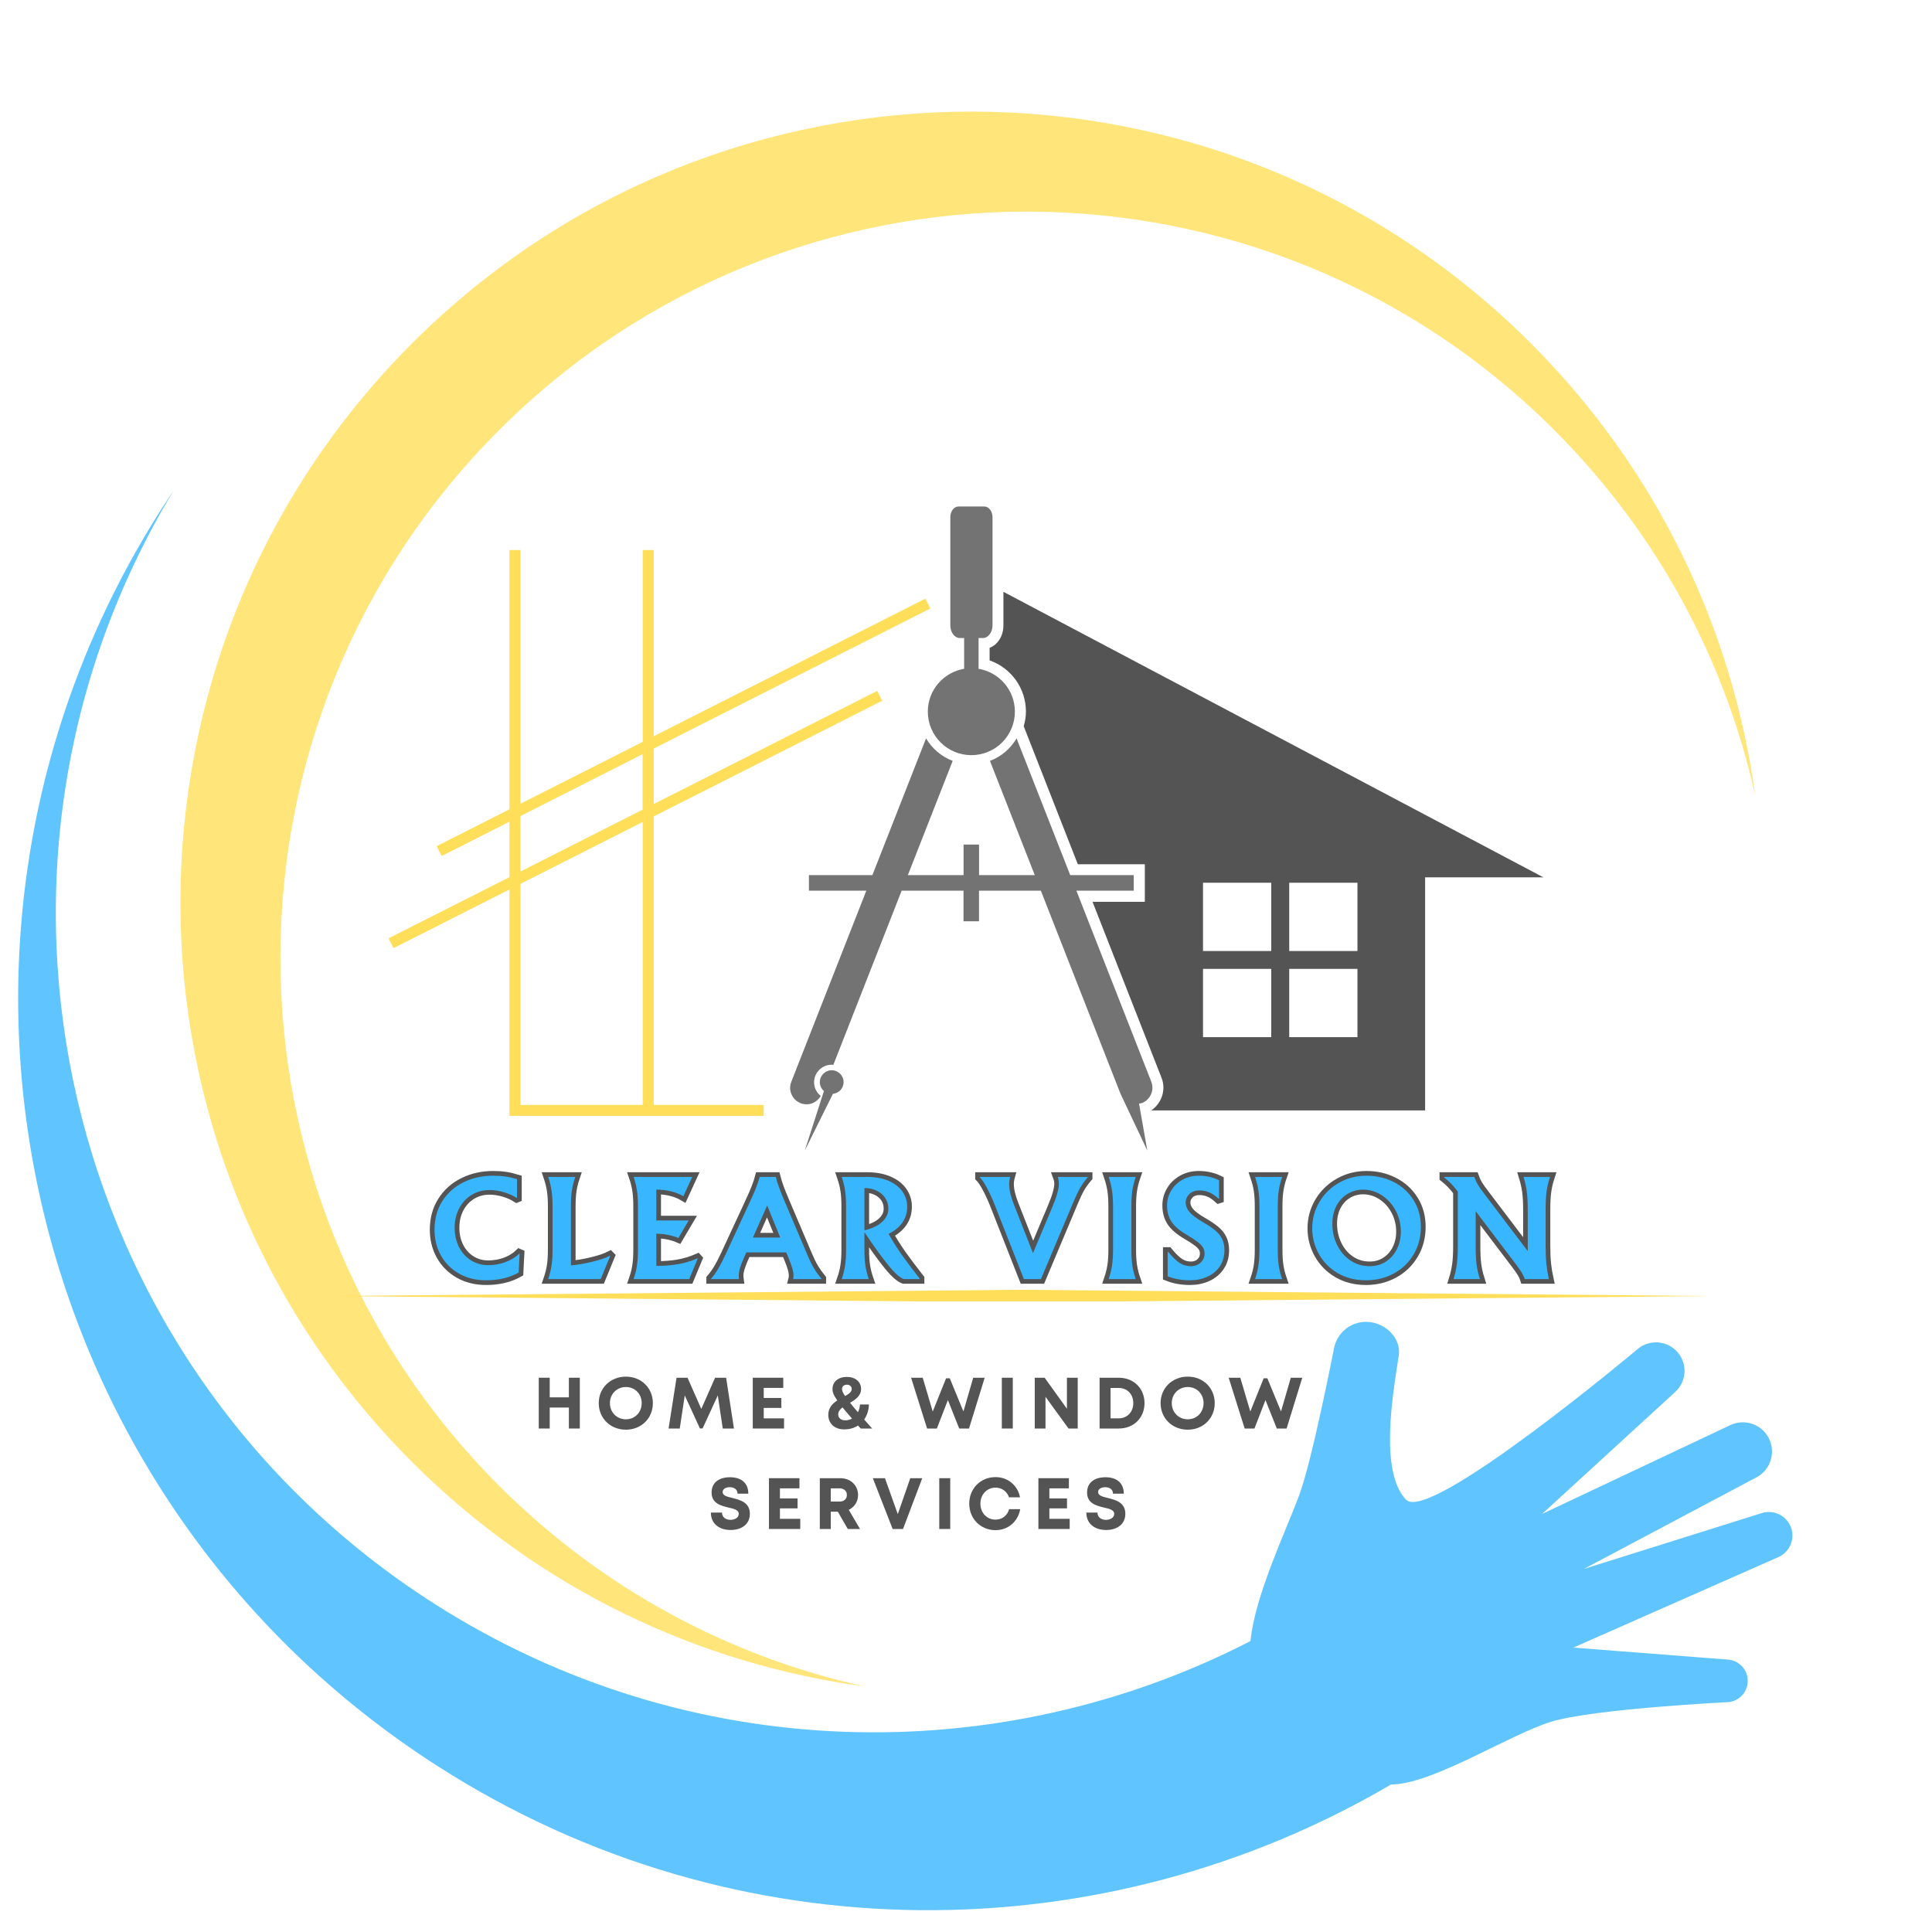 <svg xmlns="http://www.w3.org/2000/svg" xmlns:xlink="http://www.w3.org/1999/xlink" width="500" viewBox="0 0 375 375" height="500" preserveAspectRatio="xMidYMid meet"><defs><filter x="0%" y="0%" width="100%" height="100%" id="3dc6378985"></filter><g></g><mask id="670418a140"><g filter="url(#3dc6378985)"><rect x="-37.5" width="450" fill="#000000" y="-37.5" height="450" fill-opacity="0.8"></rect></g></mask><clipPath id="eca11d5efe"><path d="M 0.121 74 L 345 74 L 345 350 L 0.121 350 Z M 0.121 74 " clip-rule="nonzero"></path></clipPath><clipPath id="61bf722f5e"><path d="M 32 0.359 L 338 0.359 L 338 307 L 32 307 Z M 32 0.359 " clip-rule="nonzero"></path></clipPath><clipPath id="b4caa06fbf"><rect x="0" width="346" y="0" height="351"></rect></clipPath><clipPath id="864a994d9e"><path d="M 156 207 L 164 207 L 164 223.562 L 156 223.562 Z M 156 207 " clip-rule="nonzero"></path></clipPath><clipPath id="af620f682e"><path d="M 153 143 L 224 143 L 224 223.562 L 153 223.562 Z M 153 143 " clip-rule="nonzero"></path></clipPath><clipPath id="2046c48533"><path d="M 180 98.312 L 197 98.312 L 197 147 L 180 147 Z M 180 98.312 " clip-rule="nonzero"></path></clipPath><clipPath id="4e6aad6c46"><path d="M 192 114 L 299.637 114 L 299.637 216 L 192 216 Z M 192 114 " clip-rule="nonzero"></path></clipPath><clipPath id="dfd80f8d1d"><path d="M 75.387 106 L 181 106 L 181 217 L 75.387 217 Z M 75.387 106 " clip-rule="nonzero"></path></clipPath><clipPath id="aa501562bd"><path d="M 64 250.344 L 333 250.344 L 333 252.594 L 64 252.594 Z M 64 250.344 " clip-rule="nonzero"></path></clipPath></defs><g mask="url(#670418a140)"><g transform="matrix(1, 0, 0, 1, 3, 21)"><g clip-path="url(#b4caa06fbf)"><g clip-path="url(#eca11d5efe)"><path fill="#38b6ff" d="M 344.641 275.52 C 343.82 273.203 341.312 271.953 338.965 272.688 L 304.434 283.527 L 337.934 265.75 C 340.707 264.273 341.758 260.828 340.273 258.059 C 338.848 255.398 335.59 254.324 332.859 255.613 L 296.32 272.855 L 322.164 249.172 C 324.496 247.039 324.574 243.395 322.336 241.164 C 320.352 239.191 317.215 239.004 315.016 240.727 C 315.016 240.727 274.414 274.828 269.902 270.082 C 264.699 264.602 267.359 249.582 268.496 242.109 C 268.953 239.133 266.559 236.434 263.625 235.738 C 260.207 234.926 256.789 237.039 255.98 240.449 C 255.98 240.449 251.75 262.246 249.195 269.16 C 246.633 276.086 240.598 288.66 239.73 297.418 C 239.727 297.453 239.727 297.488 239.723 297.523 C 191.047 322.605 130.711 321.84 81.234 290.238 C 8.426 243.734 -13.707 147.805 30.664 74.262 C 29.883 75.422 29.109 76.594 28.352 77.781 C -24.211 160.074 -0.109 269.391 82.18 321.953 C 140.141 358.977 211.5 357.949 267 325.367 C 267.211 325.359 267.418 325.363 267.633 325.352 C 275.816 324.859 290.238 315.57 298.082 313.188 C 306.375 310.664 332.543 309.375 332.543 309.375 C 334.582 309.152 336.152 307.473 336.23 305.422 C 336.316 303.191 334.633 301.297 332.41 301.129 L 302.387 298.797 L 342.184 281.234 C 344.371 280.266 345.445 277.777 344.641 275.52 " fill-opacity="1" fill-rule="nonzero"></path></g><g clip-path="url(#61bf722f5e)"><path fill="#ffde59" d="M 294.137 45.637 C 234.172 -14.328 136.953 -14.328 76.988 45.637 C 17.027 105.602 17.027 202.82 76.988 262.781 C 101.672 287.469 132.672 301.98 164.785 306.34 C 138.793 300.578 114.074 287.586 93.855 267.363 C 37.281 210.793 37.281 119.07 93.855 62.504 C 150.426 5.93 242.145 5.93 298.715 62.504 C 318.941 82.723 331.926 107.441 337.691 133.434 C 333.336 101.32 318.816 70.32 294.137 45.637 " fill-opacity="1" fill-rule="nonzero"></path></g></g></g></g><g clip-path="url(#864a994d9e)"><path fill="#737373" d="M 159.125 210.047 C 159.125 208.77 160.156 207.738 161.434 207.738 C 162.711 207.738 163.742 208.77 163.742 210.047 C 163.742 211.242 162.836 212.188 161.668 212.312 L 156.215 223.305 L 159.922 211.777 C 159.457 211.363 159.125 210.746 159.125 210.047 Z M 159.125 210.047 " fill-opacity="1" fill-rule="nonzero"></path></g><g clip-path="url(#af620f682e)"><path fill="#737373" d="M 168.152 172.883 L 157.012 172.883 L 157.012 169.859 L 169.332 169.859 L 179.746 143.32 C 180.93 145.312 182.727 146.852 184.914 147.688 L 176.215 169.859 L 187.027 169.859 L 187.027 163.926 L 190.035 163.926 L 190.035 169.859 L 200.848 169.859 L 192.152 147.688 C 194.336 146.863 196.148 145.312 197.316 143.32 L 207.73 169.859 L 220.055 169.859 L 220.055 172.883 L 208.926 172.883 L 223.461 209.949 C 224.105 211.598 223.297 213.453 221.648 214.098 C 221.469 214.168 221.277 214.168 221.086 214.207 L 222.691 223.316 L 217.484 212.285 L 202.031 172.883 L 190.023 172.883 L 190.023 178.82 L 187.016 178.82 L 187.016 172.883 L 175.008 172.883 L 161.75 206.691 C 161.641 206.68 161.531 206.664 161.422 206.664 C 159.539 206.664 158.012 208.191 158.012 210.074 C 158.012 211.145 158.52 212.094 159.305 212.723 C 158.727 213.727 157.684 214.344 156.57 214.344 C 156.188 214.344 155.789 214.277 155.402 214.125 C 153.754 213.48 152.945 211.625 153.59 209.977 Z M 168.152 172.883 " fill-opacity="1" fill-rule="nonzero"></path></g><g clip-path="url(#2046c48533)"><path fill="#737373" d="M 190.777 123.84 L 189.941 123.84 L 189.941 129.812 C 193.938 130.488 196.988 133.938 196.988 138.125 C 196.988 142.797 193.211 146.574 188.539 146.574 C 183.867 146.574 180.09 142.797 180.09 138.125 C 180.09 133.938 183.141 130.488 187.137 129.812 L 187.137 123.84 L 186.301 123.84 C 185.285 123.84 184.457 122.738 184.457 121.395 L 184.457 100.402 C 184.457 99.246 185.16 98.312 186.039 98.312 L 191.066 98.312 C 191.934 98.312 192.648 99.246 192.648 100.402 L 192.648 121.395 C 192.633 122.738 191.809 123.84 190.777 123.84 Z M 190.777 123.84 " fill-opacity="1" fill-rule="nonzero"></path></g><g clip-path="url(#4e6aad6c46)"><path fill="#545454" d="M 223.461 215.527 L 276.613 215.527 L 276.613 170.289 L 299.57 170.289 L 194.762 114.867 L 194.762 121.406 C 194.762 123.453 193.648 125.145 192.082 125.746 L 192.082 128.18 C 196.262 129.648 199.133 133.578 199.133 138.141 C 199.133 139.129 198.953 140.062 198.707 140.969 L 209.203 167.746 L 222.211 167.746 L 222.211 175.039 L 212.059 175.039 L 225.453 209.195 C 226.375 211.527 225.48 214.152 223.461 215.527 Z M 250.238 188.062 L 263.48 188.062 L 263.48 201.309 L 250.238 201.309 Z M 250.238 171.344 L 263.48 171.344 L 263.48 184.59 L 250.238 184.59 Z M 233.504 188.062 L 246.746 188.062 L 246.746 201.309 L 233.504 201.309 Z M 233.504 171.344 L 246.746 171.344 L 246.746 184.59 L 233.504 184.59 Z M 233.504 171.344 " fill-opacity="1" fill-rule="nonzero"></path></g><g clip-path="url(#dfd80f8d1d)"><path fill="#ffde59" d="M 75.418 182.129 L 76.379 184.039 L 98.883 172.648 L 98.883 216.586 L 148.23 216.586 L 148.23 214.457 L 126.883 214.457 L 126.883 158.473 L 171.23 136.012 L 170.266 134.102 L 126.883 156.066 L 126.883 145.297 L 180.57 118.109 L 179.609 116.199 L 126.883 142.906 L 126.883 106.762 L 124.754 106.762 L 124.754 143.992 L 101.027 156 L 101.027 106.762 L 98.883 106.762 L 98.883 157.086 L 84.762 164.242 L 85.723 166.152 L 98.883 159.488 L 98.883 170.258 Z M 101.027 171.551 L 124.754 159.543 L 124.754 214.457 L 101.027 214.457 Z M 101.027 158.391 L 124.738 146.383 L 124.738 157.152 L 101.012 169.16 L 101.012 158.391 Z M 101.027 158.391 " fill-opacity="1" fill-rule="nonzero"></path></g><g clip-path="url(#aa501562bd)"><path fill="#ffde59" d="M 198.098 252.781 L 64.035 251.562 L 198.098 250.344 L 332.16 251.562 Z M 198.098 252.781 " fill-opacity="1" fill-rule="nonzero"></path></g><path stroke-linecap="butt" transform="matrix(0.75, 0, 0, 0.75, 60.42, 222.017)" fill="none" stroke-linejoin="miter" d="M 45.252 35.321 C 42.627 35.321 40.299 34.753 38.278 33.613 C 36.257 32.472 34.684 30.91 33.564 28.915 C 32.445 26.925 31.887 24.691 31.887 22.217 C 31.887 19.42 32.559 16.967 33.903 14.847 C 35.247 12.727 37.075 11.097 39.387 9.957 C 41.705 8.811 44.262 8.238 47.059 8.238 C 48.195 8.238 49.252 8.306 50.215 8.451 C 51.189 8.592 52.2 8.821 53.252 9.144 L 53.252 13.951 L 53.158 13.988 C 52.189 13.363 51.08 12.868 49.83 12.498 C 48.585 12.134 47.34 11.946 46.085 11.946 C 44.393 11.946 42.856 12.368 41.486 13.212 C 40.122 14.05 39.049 15.212 38.268 16.701 C 37.497 18.181 37.111 19.863 37.111 21.738 C 37.111 23.545 37.481 25.186 38.221 26.66 C 38.971 28.134 40.002 29.29 41.33 30.128 C 42.653 30.967 44.132 31.384 45.762 31.384 C 47.403 31.384 48.929 31.113 50.335 30.576 C 51.742 30.04 52.908 29.316 53.835 28.41 L 53.929 28.451 L 53.679 33.321 C 51.309 34.654 48.497 35.321 45.252 35.321 Z M 61.32 34.998 C 61.721 33.816 62.012 32.654 62.184 31.519 C 62.361 30.378 62.445 29.009 62.445 27.41 L 62.445 16.149 C 62.445 14.556 62.361 13.191 62.184 12.05 C 62.012 10.91 61.721 9.748 61.32 8.561 L 68.314 8.561 C 67.913 9.748 67.622 10.91 67.45 12.05 C 67.278 13.191 67.189 14.556 67.189 16.149 L 67.189 31.446 C 68.846 31.321 70.669 31.014 72.658 30.529 C 74.653 30.05 76.195 29.524 77.294 28.962 L 77.356 29.024 L 74.903 34.998 Z M 83.424 34.998 C 83.83 33.816 84.117 32.654 84.288 31.519 C 84.465 30.378 84.549 29.009 84.549 27.41 L 84.549 16.149 C 84.549 14.556 84.465 13.191 84.288 12.05 C 84.117 10.91 83.83 9.748 83.424 8.561 L 98.596 8.561 L 96.299 13.566 C 94.429 12.467 92.096 11.884 89.294 11.821 L 89.294 19.832 L 97.689 19.832 L 95.007 24.378 C 93.481 23.712 91.575 23.321 89.294 23.217 L 89.294 31.582 C 91.45 31.582 93.361 31.431 95.038 31.128 C 96.721 30.826 98.356 30.332 99.95 29.639 L 100.012 29.707 L 97.814 34.998 Z M 128.476 28.899 C 129.033 30.212 129.575 31.311 130.101 32.196 C 130.632 33.076 131.273 33.983 132.023 34.904 L 132.023 34.998 L 124.7 34.998 C 124.762 34.764 124.794 34.472 124.794 34.123 C 124.794 33.566 124.7 32.946 124.502 32.259 C 124.309 31.571 123.976 30.654 123.502 29.514 L 122.919 28.087 L 112.596 28.087 L 111.919 29.608 C 111.465 30.644 111.137 31.519 110.934 32.227 C 110.731 32.936 110.627 33.566 110.627 34.123 C 110.627 34.41 110.648 34.701 110.689 34.998 L 103.455 34.998 L 103.455 34.904 C 104.122 34.128 104.736 33.274 105.288 32.352 C 105.851 31.425 106.465 30.243 107.137 28.806 L 113.497 15.087 C 114.768 12.373 115.617 10.201 116.049 8.561 L 120.21 8.561 C 120.575 10.066 121.372 12.243 122.596 15.087 Z M 114.309 24.248 L 121.377 24.248 L 117.986 15.951 Z M 149.419 23.311 C 150.465 25.186 151.59 26.972 152.783 28.665 C 153.981 30.352 155.538 32.42 157.455 34.873 L 157.455 34.998 L 153.32 34.998 C 152.33 34.613 151.111 33.556 149.669 31.842 C 147.799 29.556 145.627 26.561 143.153 22.863 L 143.153 27.41 C 143.153 29.009 143.236 30.378 143.413 31.519 C 143.585 32.654 143.872 33.816 144.278 34.998 L 137.278 34.998 C 137.684 33.816 137.976 32.654 138.148 31.519 C 138.32 30.378 138.408 29.009 138.408 27.41 L 138.408 16.149 C 138.408 14.556 138.32 13.191 138.148 12.05 C 137.976 10.91 137.684 9.748 137.278 8.561 L 143.768 8.561 C 146.002 8.561 147.908 8.904 149.481 9.602 C 151.049 10.29 152.231 11.212 153.028 12.373 C 153.825 13.535 154.226 14.826 154.226 16.243 C 154.226 19.321 152.622 21.681 149.419 23.311 Z M 143.153 22.373 C 145.174 21.904 146.71 21.17 147.762 20.186 C 148.82 19.196 149.346 18.066 149.346 16.795 C 149.346 15.717 149.075 14.779 148.528 13.972 C 147.981 13.165 147.236 12.54 146.294 12.097 C 145.361 11.654 144.314 11.436 143.153 11.436 Z M 200.955 8.561 L 200.955 8.66 C 200.179 9.566 199.528 10.467 198.997 11.373 C 198.476 12.274 197.887 13.503 197.242 15.056 L 188.851 34.998 L 184.429 34.998 L 176.773 15.535 C 176.148 13.983 175.497 12.582 174.82 11.326 C 174.143 10.066 173.549 9.175 173.033 8.66 L 173.033 8.561 L 180.872 8.561 C 180.7 9.186 180.611 9.811 180.611 10.436 C 180.611 11.852 181.023 13.608 181.84 15.701 L 186.783 28.285 L 191.788 16.378 C 192.929 13.686 193.497 11.665 193.497 10.311 C 193.497 9.727 193.393 9.144 193.174 8.561 Z M 206.372 34.998 C 206.773 33.816 207.064 32.654 207.236 31.519 C 207.408 30.378 207.497 29.009 207.497 27.41 L 207.497 16.149 C 207.497 14.556 207.408 13.191 207.236 12.05 C 207.064 10.91 206.773 9.748 206.372 8.561 L 213.367 8.561 C 212.96 9.748 212.674 10.91 212.502 12.05 C 212.325 13.191 212.242 14.556 212.242 16.149 L 212.242 27.41 C 212.242 29.009 212.325 30.378 212.502 31.519 C 212.674 32.654 212.96 33.816 213.367 34.998 Z M 227.413 35.321 C 225.278 35.321 223.351 34.977 221.627 34.29 L 221.627 27.962 L 221.762 27.962 C 222.924 29.358 223.934 30.332 224.794 30.868 C 225.658 31.404 226.601 31.675 227.632 31.675 C 228.648 31.675 229.492 31.363 230.169 30.743 C 230.846 30.118 231.184 29.332 231.184 28.378 C 231.184 27.8 231.054 27.285 230.794 26.837 C 230.533 26.384 230.08 25.904 229.424 25.399 C 228.768 24.894 227.82 24.269 226.57 23.54 C 224.7 22.441 223.377 21.311 222.611 20.139 C 221.851 18.967 221.471 17.561 221.471 15.92 C 221.471 14.587 221.809 13.332 222.486 12.16 C 223.163 10.988 224.132 10.045 225.387 9.326 C 226.648 8.597 228.085 8.238 229.695 8.238 C 231.575 8.238 233.32 8.623 234.929 9.404 L 234.929 14.181 L 234.835 14.212 C 233.955 13.415 233.122 12.858 232.346 12.54 C 231.575 12.212 230.747 12.05 229.861 12.05 C 228.783 12.05 227.924 12.358 227.278 12.972 C 226.632 13.582 226.309 14.316 226.309 15.181 C 226.309 16.04 226.632 16.863 227.278 17.639 C 227.924 18.41 229.064 19.269 230.7 20.217 C 232.075 21.014 233.163 21.748 233.96 22.415 C 234.757 23.082 235.351 23.826 235.736 24.644 C 236.122 25.457 236.32 26.425 236.32 27.545 C 236.32 29.16 235.919 30.55 235.122 31.722 C 234.325 32.894 233.257 33.785 231.913 34.399 C 230.564 35.014 229.064 35.321 227.413 35.321 Z M 244.252 34.998 C 244.658 33.816 244.95 32.654 245.122 31.519 C 245.294 30.378 245.382 29.009 245.382 27.41 L 245.382 16.149 C 245.382 14.556 245.294 13.191 245.122 12.05 C 244.95 10.91 244.658 9.748 244.252 8.561 L 251.252 8.561 C 250.846 9.748 250.559 10.91 250.387 12.05 C 250.21 13.191 250.127 14.556 250.127 16.149 L 250.127 27.41 C 250.127 29.009 250.21 30.378 250.387 31.519 C 250.559 32.654 250.846 33.816 251.252 34.998 Z M 273.075 8.238 C 275.653 8.238 278.018 8.785 280.169 9.884 C 282.325 10.983 284.028 12.535 285.288 14.55 C 286.554 16.561 287.184 18.868 287.184 21.477 C 287.184 24.123 286.559 26.503 285.304 28.608 C 284.059 30.717 282.351 32.363 280.174 33.55 C 278.002 34.733 275.59 35.321 272.939 35.321 C 270.189 35.321 267.752 34.701 265.627 33.457 C 263.512 32.207 261.882 30.545 260.742 28.483 C 259.601 26.415 259.033 24.217 259.033 21.894 C 259.033 19.42 259.648 17.139 260.882 15.056 C 262.122 12.962 263.82 11.306 265.965 10.082 C 268.122 8.852 270.492 8.238 273.075 8.238 Z M 272.169 11.852 C 270.752 11.852 269.434 12.217 268.215 12.941 C 267.002 13.66 266.033 14.696 265.32 16.04 C 264.611 17.384 264.257 18.936 264.257 20.696 C 264.257 22.613 264.663 24.42 265.471 26.113 C 266.278 27.795 267.419 29.149 268.893 30.16 C 270.367 31.17 272.038 31.675 273.913 31.675 C 275.481 31.675 276.877 31.279 278.101 30.483 C 279.335 29.686 280.288 28.602 280.965 27.238 C 281.643 25.873 281.981 24.373 281.981 22.738 C 281.981 20.8 281.544 18.998 280.674 17.332 C 279.799 15.66 278.611 14.332 277.101 13.342 C 275.601 12.352 273.955 11.852 272.169 11.852 Z M 319.445 26.378 C 319.445 28.233 319.512 29.821 319.658 31.144 C 319.799 32.467 320.007 33.748 320.288 34.998 L 314.054 34.998 C 313.814 34.16 313.127 32.988 311.986 31.483 L 301.341 17.441 L 301.341 26.378 C 301.341 28.337 301.419 29.941 301.575 31.191 C 301.742 32.441 302.028 33.707 302.434 34.998 L 295.627 34.998 C 296.033 33.665 296.314 32.378 296.476 31.144 C 296.643 29.904 296.721 28.316 296.721 26.378 L 296.721 12.342 C 296.096 11.524 295.523 10.852 295.002 10.326 C 294.492 9.795 293.887 9.248 293.2 8.696 L 293.2 8.561 L 300.986 8.561 C 301.221 9.248 301.523 9.899 301.882 10.514 C 302.252 11.128 302.867 11.998 303.731 13.113 L 314.835 27.764 L 314.835 17.181 C 314.835 15.243 314.752 13.654 314.591 12.42 C 314.424 11.181 314.137 9.894 313.731 8.561 L 320.58 8.561 C 320.148 9.873 319.851 11.154 319.689 12.404 C 319.523 13.649 319.445 15.243 319.445 17.181 Z M 319.445 26.378 " stroke="#545454" stroke-width="2.421" stroke-opacity="1" stroke-miterlimit="4"></path><g fill="#38b6ff" fill-opacity="1"><g transform="translate(83.342, 248.267)"><g><path d="M 11.016 0.234 C 9.047 0.234 7.301 -0.191 5.781 -1.047 C 4.27 -1.898 3.094 -3.07 2.25 -4.562 C 1.414 -6.051 1 -7.723 1 -9.578 C 1 -11.68 1.5 -13.523 2.5 -15.109 C 3.508 -16.703 4.879 -17.926 6.609 -18.781 C 8.348 -19.633 10.27 -20.062 12.375 -20.062 C 13.227 -20.062 14.016 -20.008 14.734 -19.906 C 15.461 -19.801 16.223 -19.629 17.016 -19.391 L 17.016 -15.781 L 16.938 -15.75 C 16.219 -16.219 15.391 -16.586 14.453 -16.859 C 13.516 -17.141 12.578 -17.281 11.641 -17.281 C 10.367 -17.281 9.219 -16.961 8.188 -16.328 C 7.164 -15.703 6.363 -14.832 5.781 -13.719 C 5.195 -12.602 4.906 -11.348 4.906 -9.953 C 4.906 -8.598 5.18 -7.363 5.734 -6.25 C 6.297 -5.145 7.07 -4.273 8.062 -3.641 C 9.062 -3.016 10.176 -2.703 11.406 -2.703 C 12.625 -2.703 13.758 -2.906 14.812 -3.312 C 15.875 -3.719 16.754 -4.258 17.453 -4.938 L 17.516 -4.906 L 17.328 -1.266 C 15.555 -0.266 13.453 0.234 11.016 0.234 Z M 11.016 0.234 "></path></g></g></g><g fill="#38b6ff" fill-opacity="1"><g transform="translate(105.003, 248.267)"><g><path d="M 1.406 0 C 1.707 -0.883 1.922 -1.754 2.047 -2.609 C 2.18 -3.461 2.25 -4.488 2.25 -5.688 L 2.25 -14.141 C 2.25 -15.328 2.18 -16.348 2.047 -17.203 C 1.922 -18.055 1.707 -18.93 1.406 -19.828 L 6.656 -19.828 C 6.352 -18.93 6.133 -18.055 6 -17.203 C 5.875 -16.348 5.812 -15.328 5.812 -14.141 L 5.812 -2.656 C 7.051 -2.758 8.414 -2.988 9.906 -3.344 C 11.406 -3.707 12.566 -4.102 13.391 -4.531 L 13.438 -4.484 L 11.594 0 Z M 1.406 0 "></path></g></g></g><g fill="#38b6ff" fill-opacity="1"><g transform="translate(121.581, 248.267)"><g><path d="M 1.406 0 C 1.707 -0.883 1.922 -1.754 2.047 -2.609 C 2.18 -3.461 2.25 -4.488 2.25 -5.688 L 2.25 -14.141 C 2.25 -15.328 2.18 -16.348 2.047 -17.203 C 1.922 -18.055 1.707 -18.93 1.406 -19.828 L 12.781 -19.828 L 11.062 -16.078 C 9.656 -16.898 7.906 -17.332 5.812 -17.375 L 5.812 -11.375 L 12.094 -11.375 L 10.094 -7.969 C 8.945 -8.469 7.52 -8.754 5.812 -8.828 L 5.812 -2.562 C 7.426 -2.562 8.859 -2.676 10.109 -2.906 C 11.367 -3.133 12.598 -3.504 13.797 -4.016 L 13.844 -3.969 L 12.203 0 Z M 1.406 0 "></path></g></g></g><g fill="#38b6ff" fill-opacity="1"><g transform="translate(138.91, 248.267)"><g><path d="M 17.859 -4.578 C 18.273 -3.586 18.68 -2.758 19.078 -2.094 C 19.473 -1.438 19.957 -0.766 20.531 -0.078 L 20.531 0 L 15.031 0 C 15.082 -0.176 15.109 -0.395 15.109 -0.656 C 15.109 -1.07 15.035 -1.535 14.891 -2.047 C 14.742 -2.566 14.492 -3.254 14.141 -4.109 L 13.703 -5.172 L 5.953 -5.172 L 5.453 -4.047 C 5.109 -3.266 4.859 -2.609 4.703 -2.078 C 4.555 -1.547 4.484 -1.07 4.484 -0.656 C 4.484 -0.445 4.5 -0.227 4.531 0 L -0.891 0 L -0.891 -0.078 C -0.391 -0.648 0.066 -1.285 0.484 -1.984 C 0.898 -2.68 1.359 -3.566 1.859 -4.641 L 6.625 -14.938 C 7.582 -16.969 8.223 -18.598 8.547 -19.828 L 11.672 -19.828 C 11.941 -18.691 12.535 -17.062 13.453 -14.938 Z M 7.234 -8.062 L 12.531 -8.062 L 10 -14.281 Z M 7.234 -8.062 "></path></g></g></g><g fill="#38b6ff" fill-opacity="1"><g transform="translate(161.974, 248.267)"><g><path d="M 10.5 -8.766 C 11.289 -7.359 12.133 -6.02 13.031 -4.75 C 13.926 -3.488 15.094 -1.938 16.531 -0.094 L 16.531 0 L 13.438 0 C 12.688 -0.289 11.773 -1.082 10.703 -2.375 C 9.297 -4.082 7.664 -6.32 5.812 -9.094 L 5.812 -5.688 C 5.812 -4.488 5.875 -3.461 6 -2.609 C 6.133 -1.754 6.352 -0.883 6.656 0 L 1.406 0 C 1.707 -0.883 1.922 -1.754 2.047 -2.609 C 2.18 -3.461 2.25 -4.488 2.25 -5.688 L 2.25 -14.141 C 2.25 -15.328 2.18 -16.348 2.047 -17.203 C 1.922 -18.055 1.707 -18.93 1.406 -19.828 L 6.266 -19.828 C 7.941 -19.828 9.367 -19.566 10.547 -19.047 C 11.723 -18.523 12.609 -17.828 13.203 -16.953 C 13.805 -16.086 14.109 -15.125 14.109 -14.062 C 14.109 -11.75 12.906 -9.984 10.5 -8.766 Z M 5.812 -9.469 C 7.32 -9.82 8.473 -10.367 9.266 -11.109 C 10.055 -11.848 10.453 -12.695 10.453 -13.656 C 10.453 -14.457 10.242 -15.16 9.828 -15.766 C 9.422 -16.367 8.863 -16.836 8.156 -17.172 C 7.457 -17.504 6.676 -17.672 5.812 -17.672 Z M 5.812 -9.469 "></path></g></g></g><g fill="#38b6ff" fill-opacity="1"><g transform="translate(181.601, 248.267)"><g></g></g></g><g fill="#38b6ff" fill-opacity="1"><g transform="translate(190.969, 248.267)"><g><path d="M 20.156 -19.828 L 20.156 -19.75 C 19.582 -19.07 19.098 -18.395 18.703 -17.719 C 18.305 -17.039 17.863 -16.117 17.375 -14.953 L 11.078 0 L 7.766 0 L 2.031 -14.594 C 1.562 -15.758 1.07 -16.812 0.562 -17.75 C 0.062 -18.695 -0.383 -19.363 -0.781 -19.75 L -0.781 -19.828 L 5.109 -19.828 C 4.973 -19.359 4.906 -18.891 4.906 -18.422 C 4.906 -17.359 5.211 -16.039 5.828 -14.469 L 9.531 -5.031 L 13.281 -13.969 C 14.133 -15.977 14.562 -17.492 14.562 -18.516 C 14.562 -18.953 14.484 -19.391 14.328 -19.828 Z M 20.156 -19.828 "></path></g></g></g><g fill="#38b6ff" fill-opacity="1"><g transform="translate(213.791, 248.267)"><g><path d="M 1.406 0 C 1.707 -0.883 1.922 -1.754 2.047 -2.609 C 2.18 -3.461 2.25 -4.488 2.25 -5.688 L 2.25 -14.141 C 2.25 -15.328 2.18 -16.348 2.047 -17.203 C 1.922 -18.055 1.707 -18.93 1.406 -19.828 L 6.656 -19.828 C 6.352 -18.93 6.133 -18.055 6 -17.203 C 5.875 -16.348 5.812 -15.328 5.812 -14.141 L 5.812 -5.688 C 5.812 -4.488 5.875 -3.461 6 -2.609 C 6.133 -1.754 6.352 -0.883 6.656 0 Z M 1.406 0 "></path></g></g></g><g fill="#38b6ff" fill-opacity="1"><g transform="translate(225.287, 248.267)"><g><path d="M 5.688 0.234 C 4.094 0.234 2.648 -0.02 1.359 -0.531 L 1.359 -5.281 L 1.453 -5.281 C 2.328 -4.227 3.086 -3.5 3.734 -3.094 C 4.379 -2.695 5.086 -2.5 5.859 -2.5 C 6.617 -2.5 7.25 -2.727 7.75 -3.188 C 8.258 -3.656 8.516 -4.25 8.516 -4.969 C 8.516 -5.395 8.414 -5.773 8.219 -6.109 C 8.031 -6.453 7.691 -6.812 7.203 -7.188 C 6.711 -7.57 6 -8.039 5.062 -8.594 C 3.656 -9.414 2.664 -10.266 2.094 -11.141 C 1.52 -12.023 1.234 -13.078 1.234 -14.297 C 1.234 -15.297 1.488 -16.234 2 -17.109 C 2.508 -17.992 3.234 -18.707 4.172 -19.25 C 5.117 -19.789 6.195 -20.062 7.406 -20.062 C 8.812 -20.062 10.117 -19.77 11.328 -19.188 L 11.328 -15.609 L 11.25 -15.594 C 10.594 -16.188 9.973 -16.602 9.391 -16.844 C 8.805 -17.082 8.188 -17.203 7.531 -17.203 C 6.719 -17.203 6.066 -16.973 5.578 -16.516 C 5.098 -16.055 4.859 -15.504 4.859 -14.859 C 4.859 -14.211 5.098 -13.598 5.578 -13.016 C 6.066 -12.441 6.926 -11.797 8.156 -11.078 C 9.188 -10.484 10 -9.938 10.594 -9.438 C 11.195 -8.938 11.645 -8.379 11.938 -7.766 C 12.227 -7.148 12.375 -6.426 12.375 -5.594 C 12.375 -4.383 12.07 -3.336 11.469 -2.453 C 10.875 -1.578 10.07 -0.91 9.062 -0.453 C 8.051 0.004 6.926 0.234 5.688 0.234 Z M 5.688 0.234 "></path></g></g></g><g fill="#38b6ff" fill-opacity="1"><g transform="translate(242.205, 248.267)"><g><path d="M 1.406 0 C 1.707 -0.883 1.922 -1.754 2.047 -2.609 C 2.18 -3.461 2.25 -4.488 2.25 -5.688 L 2.25 -14.141 C 2.25 -15.328 2.18 -16.348 2.047 -17.203 C 1.922 -18.055 1.707 -18.93 1.406 -19.828 L 6.656 -19.828 C 6.352 -18.93 6.133 -18.055 6 -17.203 C 5.875 -16.348 5.812 -15.328 5.812 -14.141 L 5.812 -5.688 C 5.812 -4.488 5.875 -3.461 6 -2.609 C 6.133 -1.754 6.352 -0.883 6.656 0 Z M 1.406 0 "></path></g></g></g><g fill="#38b6ff" fill-opacity="1"><g transform="translate(253.701, 248.267)"><g><path d="M 11.516 -20.062 C 13.453 -20.062 15.227 -19.648 16.844 -18.828 C 18.457 -18.004 19.734 -16.836 20.672 -15.328 C 21.617 -13.816 22.094 -12.086 22.094 -10.141 C 22.094 -8.16 21.625 -6.379 20.688 -4.797 C 19.758 -3.211 18.477 -1.977 16.844 -1.094 C 15.219 -0.207 13.41 0.234 11.422 0.234 C 9.359 0.234 7.531 -0.227 5.938 -1.156 C 4.352 -2.094 3.133 -3.336 2.281 -4.891 C 1.426 -6.441 1 -8.086 1 -9.828 C 1 -11.68 1.461 -13.391 2.391 -14.953 C 3.316 -16.523 4.582 -17.77 6.188 -18.688 C 7.801 -19.602 9.578 -20.062 11.516 -20.062 Z M 10.844 -17.359 C 9.781 -17.359 8.789 -17.086 7.875 -16.547 C 6.969 -16.004 6.242 -15.227 5.703 -14.219 C 5.172 -13.207 4.906 -12.039 4.906 -10.719 C 4.906 -9.281 5.207 -7.926 5.812 -6.656 C 6.426 -5.395 7.285 -4.383 8.391 -3.625 C 9.492 -2.875 10.75 -2.5 12.156 -2.5 C 13.332 -2.5 14.379 -2.797 15.297 -3.391 C 16.211 -3.984 16.926 -4.789 17.438 -5.812 C 17.945 -6.844 18.203 -7.973 18.203 -9.203 C 18.203 -10.648 17.875 -12 17.219 -13.25 C 16.562 -14.5 15.672 -15.492 14.547 -16.234 C 13.422 -16.984 12.188 -17.359 10.844 -17.359 Z M 10.844 -17.359 "></path></g></g></g><g fill="#38b6ff" fill-opacity="1"><g transform="translate(280.226, 248.267)"><g><path d="M 19.781 -6.469 C 19.781 -5.07 19.832 -3.879 19.938 -2.891 C 20.039 -1.898 20.195 -0.938 20.406 0 L 15.734 0 C 15.555 -0.625 15.039 -1.504 14.188 -2.641 L 6.203 -13.172 L 6.203 -6.469 C 6.203 -5 6.258 -3.797 6.375 -2.859 C 6.5 -1.922 6.711 -0.969 7.016 0 L 1.906 0 C 2.219 -1 2.43 -1.961 2.547 -2.891 C 2.672 -3.816 2.734 -5.008 2.734 -6.469 L 2.734 -16.984 C 2.266 -17.598 1.836 -18.102 1.453 -18.5 C 1.066 -18.895 0.613 -19.301 0.094 -19.719 L 0.094 -19.828 L 5.938 -19.828 C 6.113 -19.305 6.336 -18.816 6.609 -18.359 C 6.879 -17.898 7.336 -17.25 7.984 -16.406 L 16.312 -5.422 L 16.312 -13.359 C 16.312 -14.805 16.25 -15.992 16.125 -16.922 C 16.008 -17.859 15.797 -18.828 15.484 -19.828 L 20.625 -19.828 C 20.301 -18.836 20.078 -17.875 19.953 -16.938 C 19.836 -16 19.781 -14.805 19.781 -13.359 Z M 19.781 -6.469 "></path></g></g></g><g fill="#545454" fill-opacity="1"><g transform="translate(103.446, 277.275)"><g><path d="M 6.973 -9.859 L 6.973 -6.055 L 3.254 -6.055 L 3.254 -9.859 L 1.125 -9.859 L 1.125 0 L 3.254 0 L 3.254 -4.07 L 6.973 -4.07 L 6.973 0 L 9.098 0 L 9.098 -9.859 Z M 6.973 -9.859 "></path></g></g></g><g fill="#545454" fill-opacity="1"><g transform="translate(115.679, 277.275)"><g><path d="M 5.805 0.227 C 8.805 0.227 11.043 -1.984 11.043 -4.93 C 11.043 -7.859 8.805 -10.07 5.805 -10.07 C 2.789 -10.07 0.535 -7.844 0.535 -4.93 C 0.535 -2 2.789 0.227 5.805 0.227 Z M 5.805 -1.789 C 4.043 -1.789 2.703 -3.156 2.703 -4.93 C 2.703 -6.703 4.043 -8.055 5.805 -8.055 C 7.562 -8.055 8.875 -6.719 8.875 -4.93 C 8.875 -3.141 7.562 -1.789 5.805 -1.789 Z M 5.805 -1.789 "></path></g></g></g><g fill="#545454" fill-opacity="1"><g transform="translate(129.263, 277.275)"><g><path d="M 13.199 0 L 11.676 -9.859 L 9.535 -9.859 L 6.859 -3.805 L 4.184 -9.859 L 2.055 -9.859 L 0.508 0 L 2.676 0 L 3.648 -6.422 L 6.59 -0.016 L 7.113 -0.016 L 10.059 -6.422 L 11.027 0 Z M 13.199 0 "></path></g></g></g><g fill="#545454" fill-opacity="1"><g transform="translate(144.986, 277.275)"><g><path d="M 3.254 -1.973 L 3.254 -4 L 6.676 -4 L 6.676 -5.93 L 3.254 -5.93 L 3.254 -7.887 L 7.043 -7.887 L 7.043 -9.859 L 1.125 -9.859 L 1.125 0 L 7.199 0 L 7.199 -1.973 Z M 3.254 -1.973 "></path></g></g></g><g fill="#545454" fill-opacity="1"><g transform="translate(154.854, 277.275)"><g></g></g></g><g fill="#545454" fill-opacity="1"><g transform="translate(160.219, 277.275)"><g><path d="M 9.07 0 C 8.52 -0.621 8 -1.195 7.52 -1.746 C 8.07 -2.535 8.395 -3.52 8.438 -4.664 L 6.703 -4.664 C 6.664 -4.098 6.52 -3.59 6.309 -3.156 C 5.719 -3.844 5.199 -4.465 4.773 -5 C 5.859 -5.633 6.914 -6.352 6.914 -7.676 C 6.914 -9.07 5.805 -10.016 4.156 -10.016 C 2.492 -10.016 1.367 -9.086 1.367 -7.664 C 1.367 -7.098 1.535 -6.535 2.297 -5.449 C 1.367 -4.844 0.551 -4.027 0.551 -2.648 C 0.551 -0.945 1.805 0.168 3.648 0.168 C 4.676 0.168 5.578 -0.098 6.324 -0.578 C 6.492 -0.395 6.676 -0.195 6.844 0 Z M 4.156 -8.508 C 4.734 -8.508 5.098 -8.168 5.098 -7.664 C 5.098 -7.098 4.535 -6.703 3.805 -6.309 C 3.41 -6.887 3.211 -7.34 3.211 -7.648 C 3.211 -8.168 3.578 -8.508 4.156 -8.508 Z M 3.844 -1.59 C 3.027 -1.59 2.48 -2.043 2.48 -2.719 C 2.48 -3.297 2.816 -3.719 3.309 -4.098 C 3.805 -3.492 4.41 -2.789 5.156 -1.93 C 4.762 -1.703 4.324 -1.59 3.844 -1.59 Z M 3.844 -1.59 "></path></g></g></g><g fill="#545454" fill-opacity="1"><g transform="translate(171.312, 277.275)"><g></g></g></g><g fill="#545454" fill-opacity="1"><g transform="translate(176.676, 277.275)"><g><path d="M 12.227 -9.859 L 10.324 -3.309 L 7.676 -9.746 L 6.957 -9.746 L 4.367 -3.297 L 2.422 -9.859 L 0.168 -9.859 L 3.27 0 L 5.168 0 L 7.309 -5.52 L 9.508 0 L 11.41 0 L 14.453 -9.859 Z M 12.227 -9.859 "></path></g></g></g><g fill="#545454" fill-opacity="1"><g transform="translate(193.329, 277.275)"><g><path d="M 1.125 0 L 3.254 0 L 3.254 -9.859 L 1.125 -9.859 Z M 1.125 0 "></path></g></g></g><g fill="#545454" fill-opacity="1"><g transform="translate(199.721, 277.275)"><g><path d="M 7.367 -9.859 L 7.367 -3.844 L 3.043 -9.859 L 1.125 -9.859 L 1.125 0 L 3.211 0 L 3.211 -6.156 L 7.676 0 L 9.465 0 L 9.465 -9.859 Z M 7.367 -9.859 "></path></g></g></g><g fill="#545454" fill-opacity="1"><g transform="translate(212.305, 277.275)"><g><path d="M 4.844 -9.859 L 1.125 -9.859 L 1.125 0 L 4.844 0 C 7.746 0 9.844 -2.07 9.844 -4.93 C 9.844 -7.789 7.746 -9.859 4.844 -9.859 Z M 4.805 -1.973 L 3.254 -1.973 L 3.254 -7.875 L 4.805 -7.875 C 6.492 -7.875 7.664 -6.676 7.664 -4.93 C 7.664 -3.211 6.492 -1.973 4.805 -1.973 Z M 4.805 -1.973 "></path></g></g></g><g fill="#545454" fill-opacity="1"><g transform="translate(224.735, 277.275)"><g><path d="M 5.805 0.227 C 8.805 0.227 11.043 -1.984 11.043 -4.93 C 11.043 -7.859 8.805 -10.07 5.805 -10.07 C 2.789 -10.07 0.535 -7.844 0.535 -4.93 C 0.535 -2 2.789 0.227 5.805 0.227 Z M 5.805 -1.789 C 4.043 -1.789 2.703 -3.156 2.703 -4.93 C 2.703 -6.703 4.043 -8.055 5.805 -8.055 C 7.562 -8.055 8.875 -6.719 8.875 -4.93 C 8.875 -3.141 7.562 -1.789 5.805 -1.789 Z M 5.805 -1.789 "></path></g></g></g><g fill="#545454" fill-opacity="1"><g transform="translate(238.319, 277.275)"><g><path d="M 12.227 -9.859 L 10.324 -3.309 L 7.676 -9.746 L 6.957 -9.746 L 4.367 -3.297 L 2.422 -9.859 L 0.168 -9.859 L 3.27 0 L 5.168 0 L 7.309 -5.52 L 9.508 0 L 11.41 0 L 14.453 -9.859 Z M 12.227 -9.859 "></path></g></g></g><g fill="#545454" fill-opacity="1"><g transform="translate(137.418, 296.775)"><g><path d="M 4.395 0.195 C 6.438 0.195 8.129 -0.832 8.129 -2.957 C 8.129 -5.168 6.238 -5.633 4.746 -6.016 C 3.691 -6.27 2.844 -6.48 2.844 -7.168 C 2.844 -7.816 3.535 -8.113 4.227 -8.113 C 5.027 -8.113 5.734 -7.719 5.734 -6.859 L 7.832 -6.859 C 7.832 -8.832 6.551 -10.043 4.281 -10.043 C 2.098 -10.043 0.703 -8.973 0.703 -7.086 C 0.703 -4.957 2.508 -4.52 4 -4.156 C 5.07 -3.914 5.973 -3.703 5.973 -2.93 C 5.973 -2.195 5.184 -1.773 4.379 -1.773 C 3.508 -1.773 2.719 -2.238 2.719 -3.184 L 0.562 -3.184 C 0.562 -1.07 2.125 0.195 4.395 0.195 Z M 4.395 0.195 "></path></g></g></g><g fill="#545454" fill-opacity="1"><g transform="translate(148.131, 296.775)"><g><path d="M 3.254 -1.973 L 3.254 -4 L 6.676 -4 L 6.676 -5.93 L 3.254 -5.93 L 3.254 -7.887 L 7.043 -7.887 L 7.043 -9.859 L 1.125 -9.859 L 1.125 0 L 7.199 0 L 7.199 -1.973 Z M 3.254 -1.973 "></path></g></g></g><g fill="#545454" fill-opacity="1"><g transform="translate(158, 296.775)"><g><path d="M 6.551 0 L 8.93 0 L 6.746 -3.719 C 7.844 -4.254 8.551 -5.297 8.551 -6.59 C 8.551 -8.492 7.07 -9.859 5.098 -9.859 L 1.125 -9.859 L 1.125 0 L 3.254 0 L 3.254 -3.352 L 4.621 -3.352 Z M 3.254 -7.887 L 4.957 -7.887 C 5.859 -7.887 6.379 -7.34 6.379 -6.605 C 6.379 -5.859 5.859 -5.324 4.957 -5.324 L 3.254 -5.324 Z M 3.254 -7.887 "></path></g></g></g><g fill="#545454" fill-opacity="1"><g transform="translate(169.304, 296.775)"><g><path d="M 7.379 -9.859 L 4.957 -2.887 L 2.465 -9.859 L 0.113 -9.859 L 3.957 0 L 5.973 0 L 9.703 -9.859 Z M 7.379 -9.859 "></path></g></g></g><g fill="#545454" fill-opacity="1"><g transform="translate(181.185, 296.775)"><g><path d="M 1.125 0 L 3.254 0 L 3.254 -9.859 L 1.125 -9.859 Z M 1.125 0 "></path></g></g></g><g fill="#545454" fill-opacity="1"><g transform="translate(187.577, 296.775)"><g><path d="M 5.648 0.227 C 8.086 0.227 10 -1.41 10.449 -3.844 L 8.297 -3.844 C 7.945 -2.605 6.945 -1.816 5.648 -1.816 C 3.973 -1.816 2.719 -3.141 2.719 -4.914 C 2.719 -6.691 3.973 -8.027 5.648 -8.027 C 6.887 -8.027 7.875 -7.297 8.281 -6.141 L 10.41 -6.141 C 9.957 -8.48 8.043 -10.07 5.648 -10.07 C 2.746 -10.07 0.551 -7.844 0.551 -4.914 C 0.551 -2 2.746 0.227 5.648 0.227 Z M 5.648 0.227 "></path></g></g></g><g fill="#545454" fill-opacity="1"><g transform="translate(200.429, 296.775)"><g><path d="M 3.254 -1.973 L 3.254 -4 L 6.676 -4 L 6.676 -5.93 L 3.254 -5.93 L 3.254 -7.887 L 7.043 -7.887 L 7.043 -9.859 L 1.125 -9.859 L 1.125 0 L 7.199 0 L 7.199 -1.973 Z M 3.254 -1.973 "></path></g></g></g><g fill="#545454" fill-opacity="1"><g transform="translate(210.297, 296.775)"><g><path d="M 4.395 0.195 C 6.438 0.195 8.129 -0.832 8.129 -2.957 C 8.129 -5.168 6.238 -5.633 4.746 -6.016 C 3.691 -6.27 2.844 -6.48 2.844 -7.168 C 2.844 -7.816 3.535 -8.113 4.227 -8.113 C 5.027 -8.113 5.734 -7.719 5.734 -6.859 L 7.832 -6.859 C 7.832 -8.832 6.551 -10.043 4.281 -10.043 C 2.098 -10.043 0.703 -8.973 0.703 -7.086 C 0.703 -4.957 2.508 -4.52 4 -4.156 C 5.07 -3.914 5.973 -3.703 5.973 -2.93 C 5.973 -2.195 5.184 -1.773 4.379 -1.773 C 3.508 -1.773 2.719 -2.238 2.719 -3.184 L 0.562 -3.184 C 0.562 -1.07 2.125 0.195 4.395 0.195 Z M 4.395 0.195 "></path></g></g></g></svg>